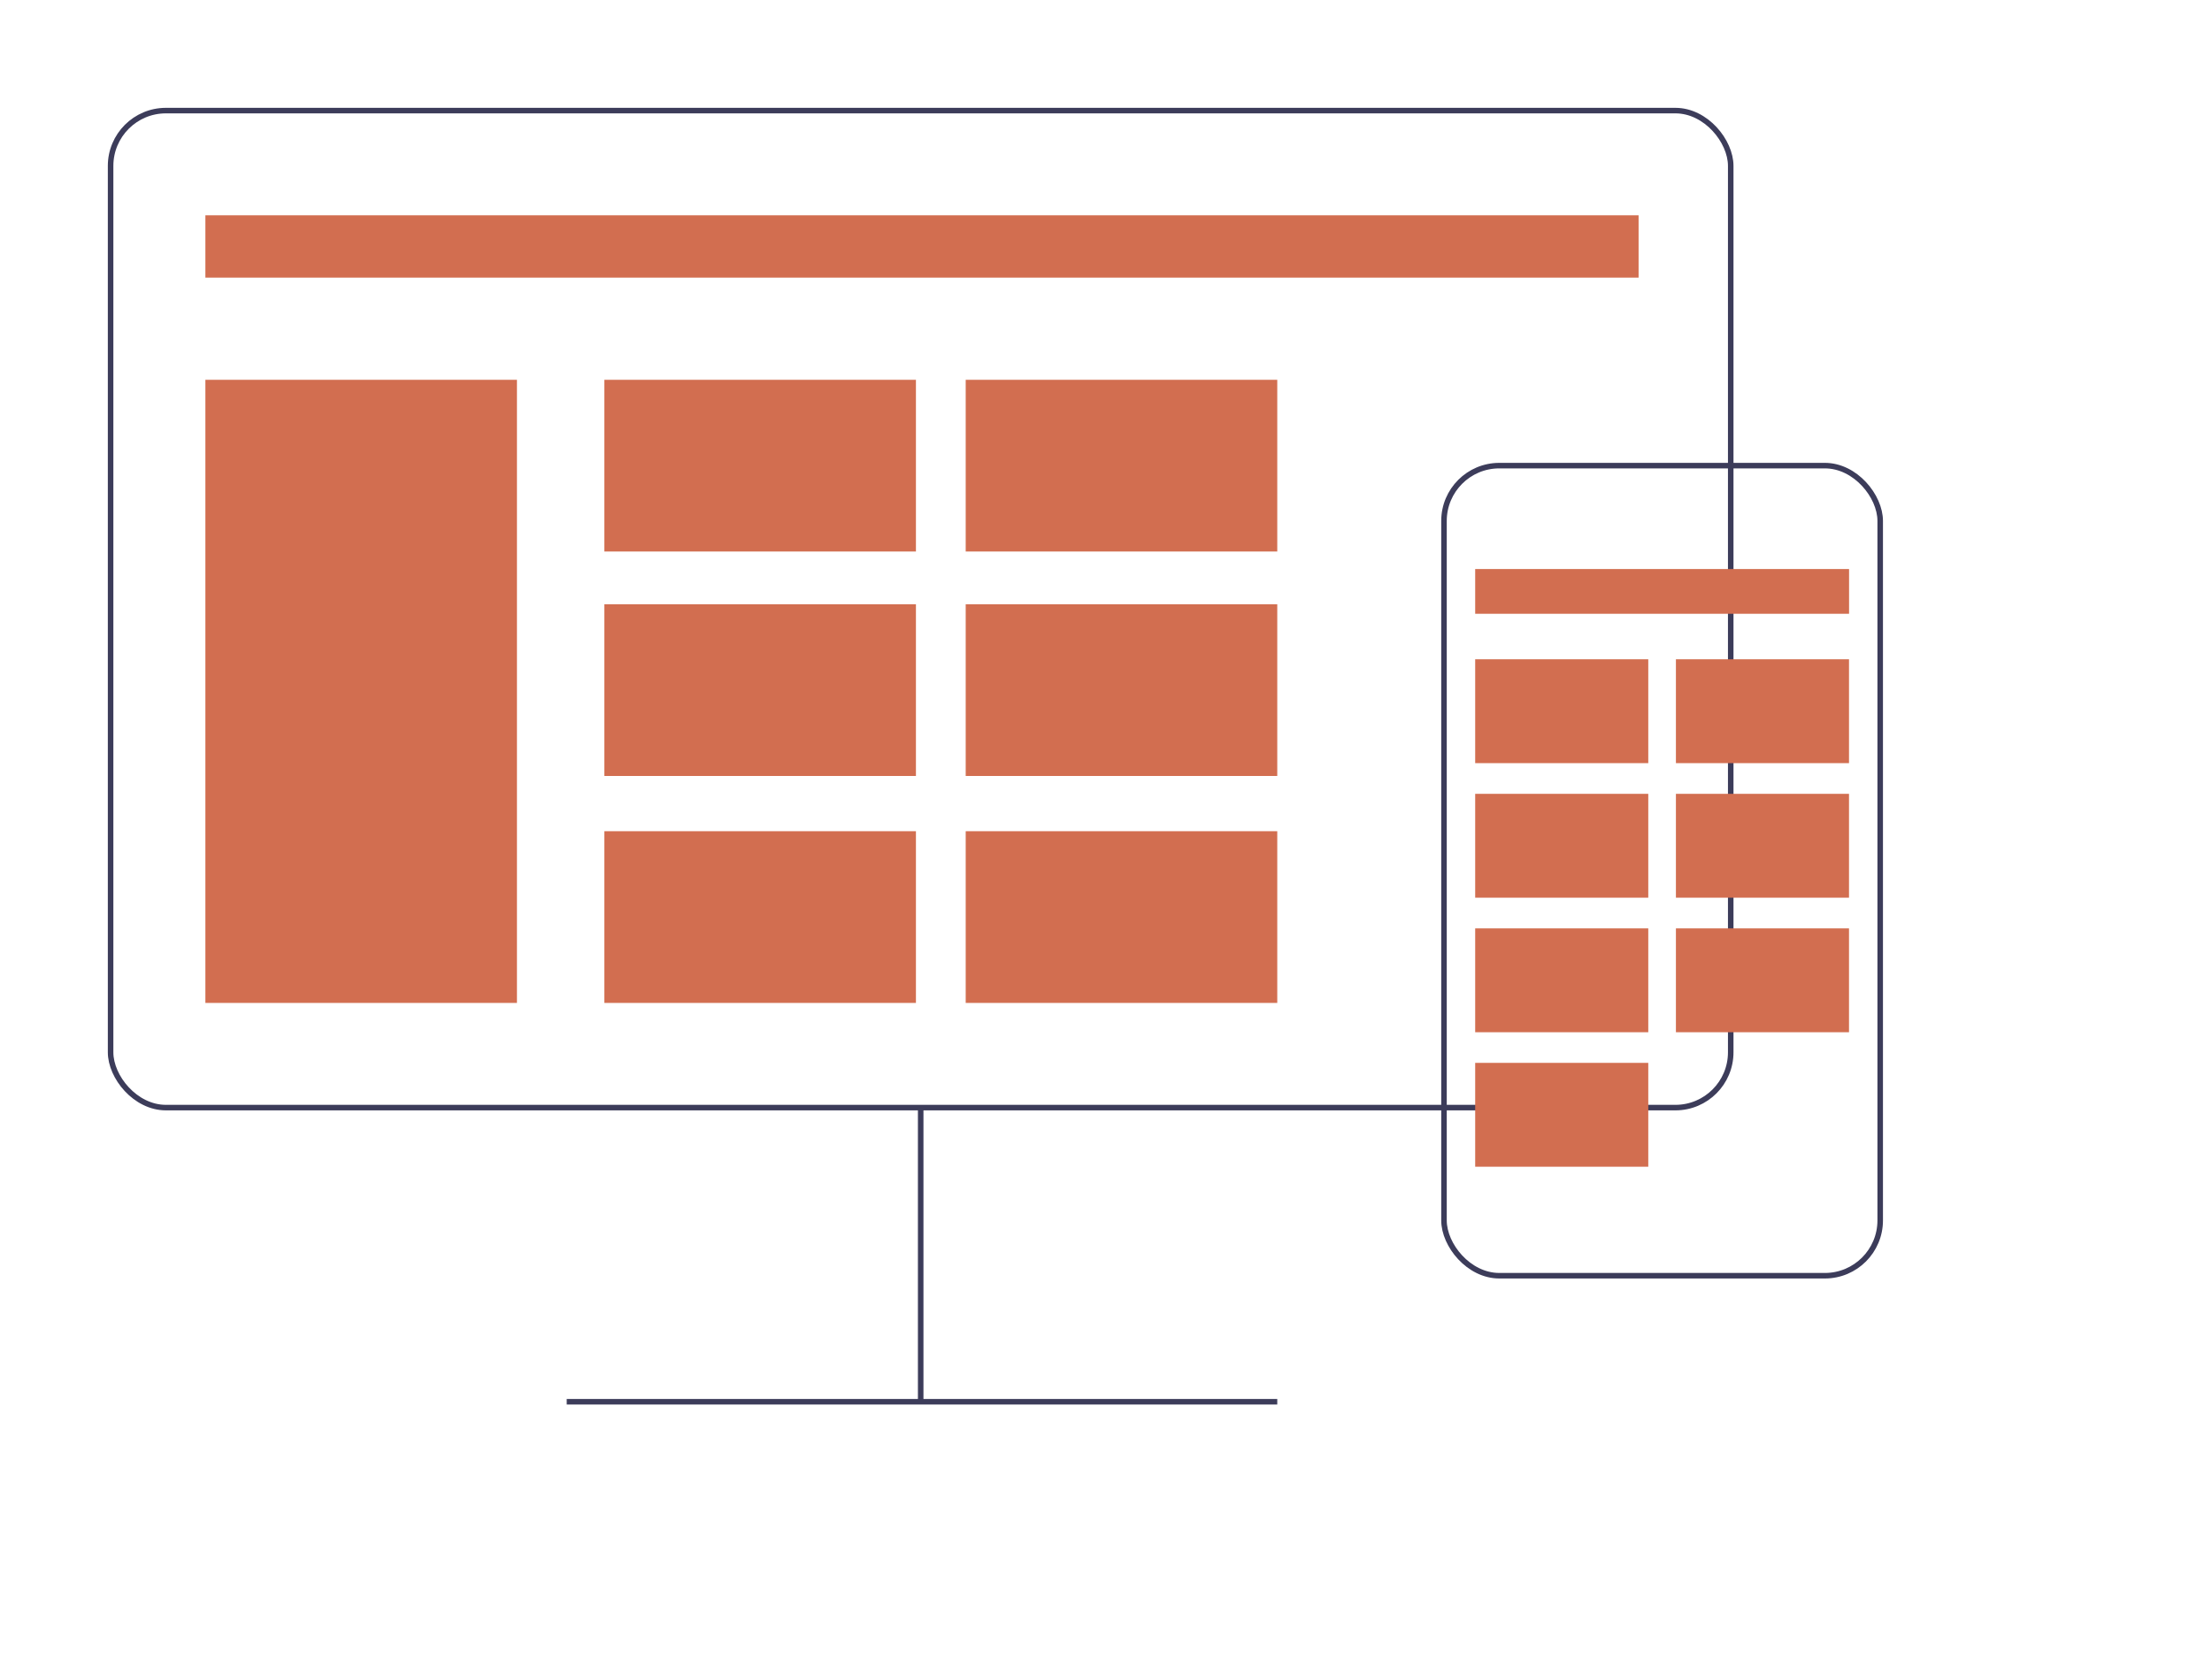 <?xml version="1.0" encoding="UTF-8"?><svg id="Layer_1" xmlns="http://www.w3.org/2000/svg" viewBox="0 0 400 300"><defs><style>.cls-1{fill:#d26e50;}.cls-2{fill:none;stroke:#3c3c5a;stroke-miterlimit:10;}</style></defs><rect class="cls-2" x="20" y="20" width="292.97" height="180.29" rx="10" ry="10"/><rect class="cls-1" x="37.14" y="38.93" width="259.17" height="11.27"/><rect class="cls-1" x="266.76" y="102.9" width="67.61" height="8.09"/><rect class="cls-1" x="37.14" y="68.68" width="56.34" height="112.68"/><rect class="cls-1" x="109.29" y="68.68" width="56.34" height="31.05"/><rect class="cls-1" x="174.63" y="68.68" width="56.34" height="31.05"/><rect class="cls-1" x="109.29" y="109.27" width="56.34" height="31.05"/><rect class="cls-1" x="174.63" y="109.27" width="56.34" height="31.05"/><rect class="cls-1" x="109.29" y="150.31" width="56.34" height="31.05"/><rect class="cls-1" x="174.63" y="150.31" width="56.34" height="31.05"/><rect class="cls-1" x="266.76" y="119.22" width="31.3" height="18.78"/><rect class="cls-1" x="303.06" y="119.22" width="31.3" height="18.78"/><rect class="cls-1" x="266.76" y="143.55" width="31.3" height="18.78"/><rect class="cls-1" x="303.06" y="143.55" width="31.3" height="18.78"/><rect class="cls-1" x="266.76" y="167.88" width="31.3" height="18.78"/><rect class="cls-1" x="266.76" y="192.2" width="31.3" height="18.78"/><rect class="cls-1" x="303.06" y="167.88" width="31.3" height="18.78"/><rect class="cls-2" x="261.12" y="84.2" width="78.88" height="146.49" rx="10" ry="10"/><line class="cls-2" x1="166.49" y1="200.29" x2="166.49" y2="253.48"/><line class="cls-2" x1="102.48" y1="253.48" x2="230.97" y2="253.48"/></svg>